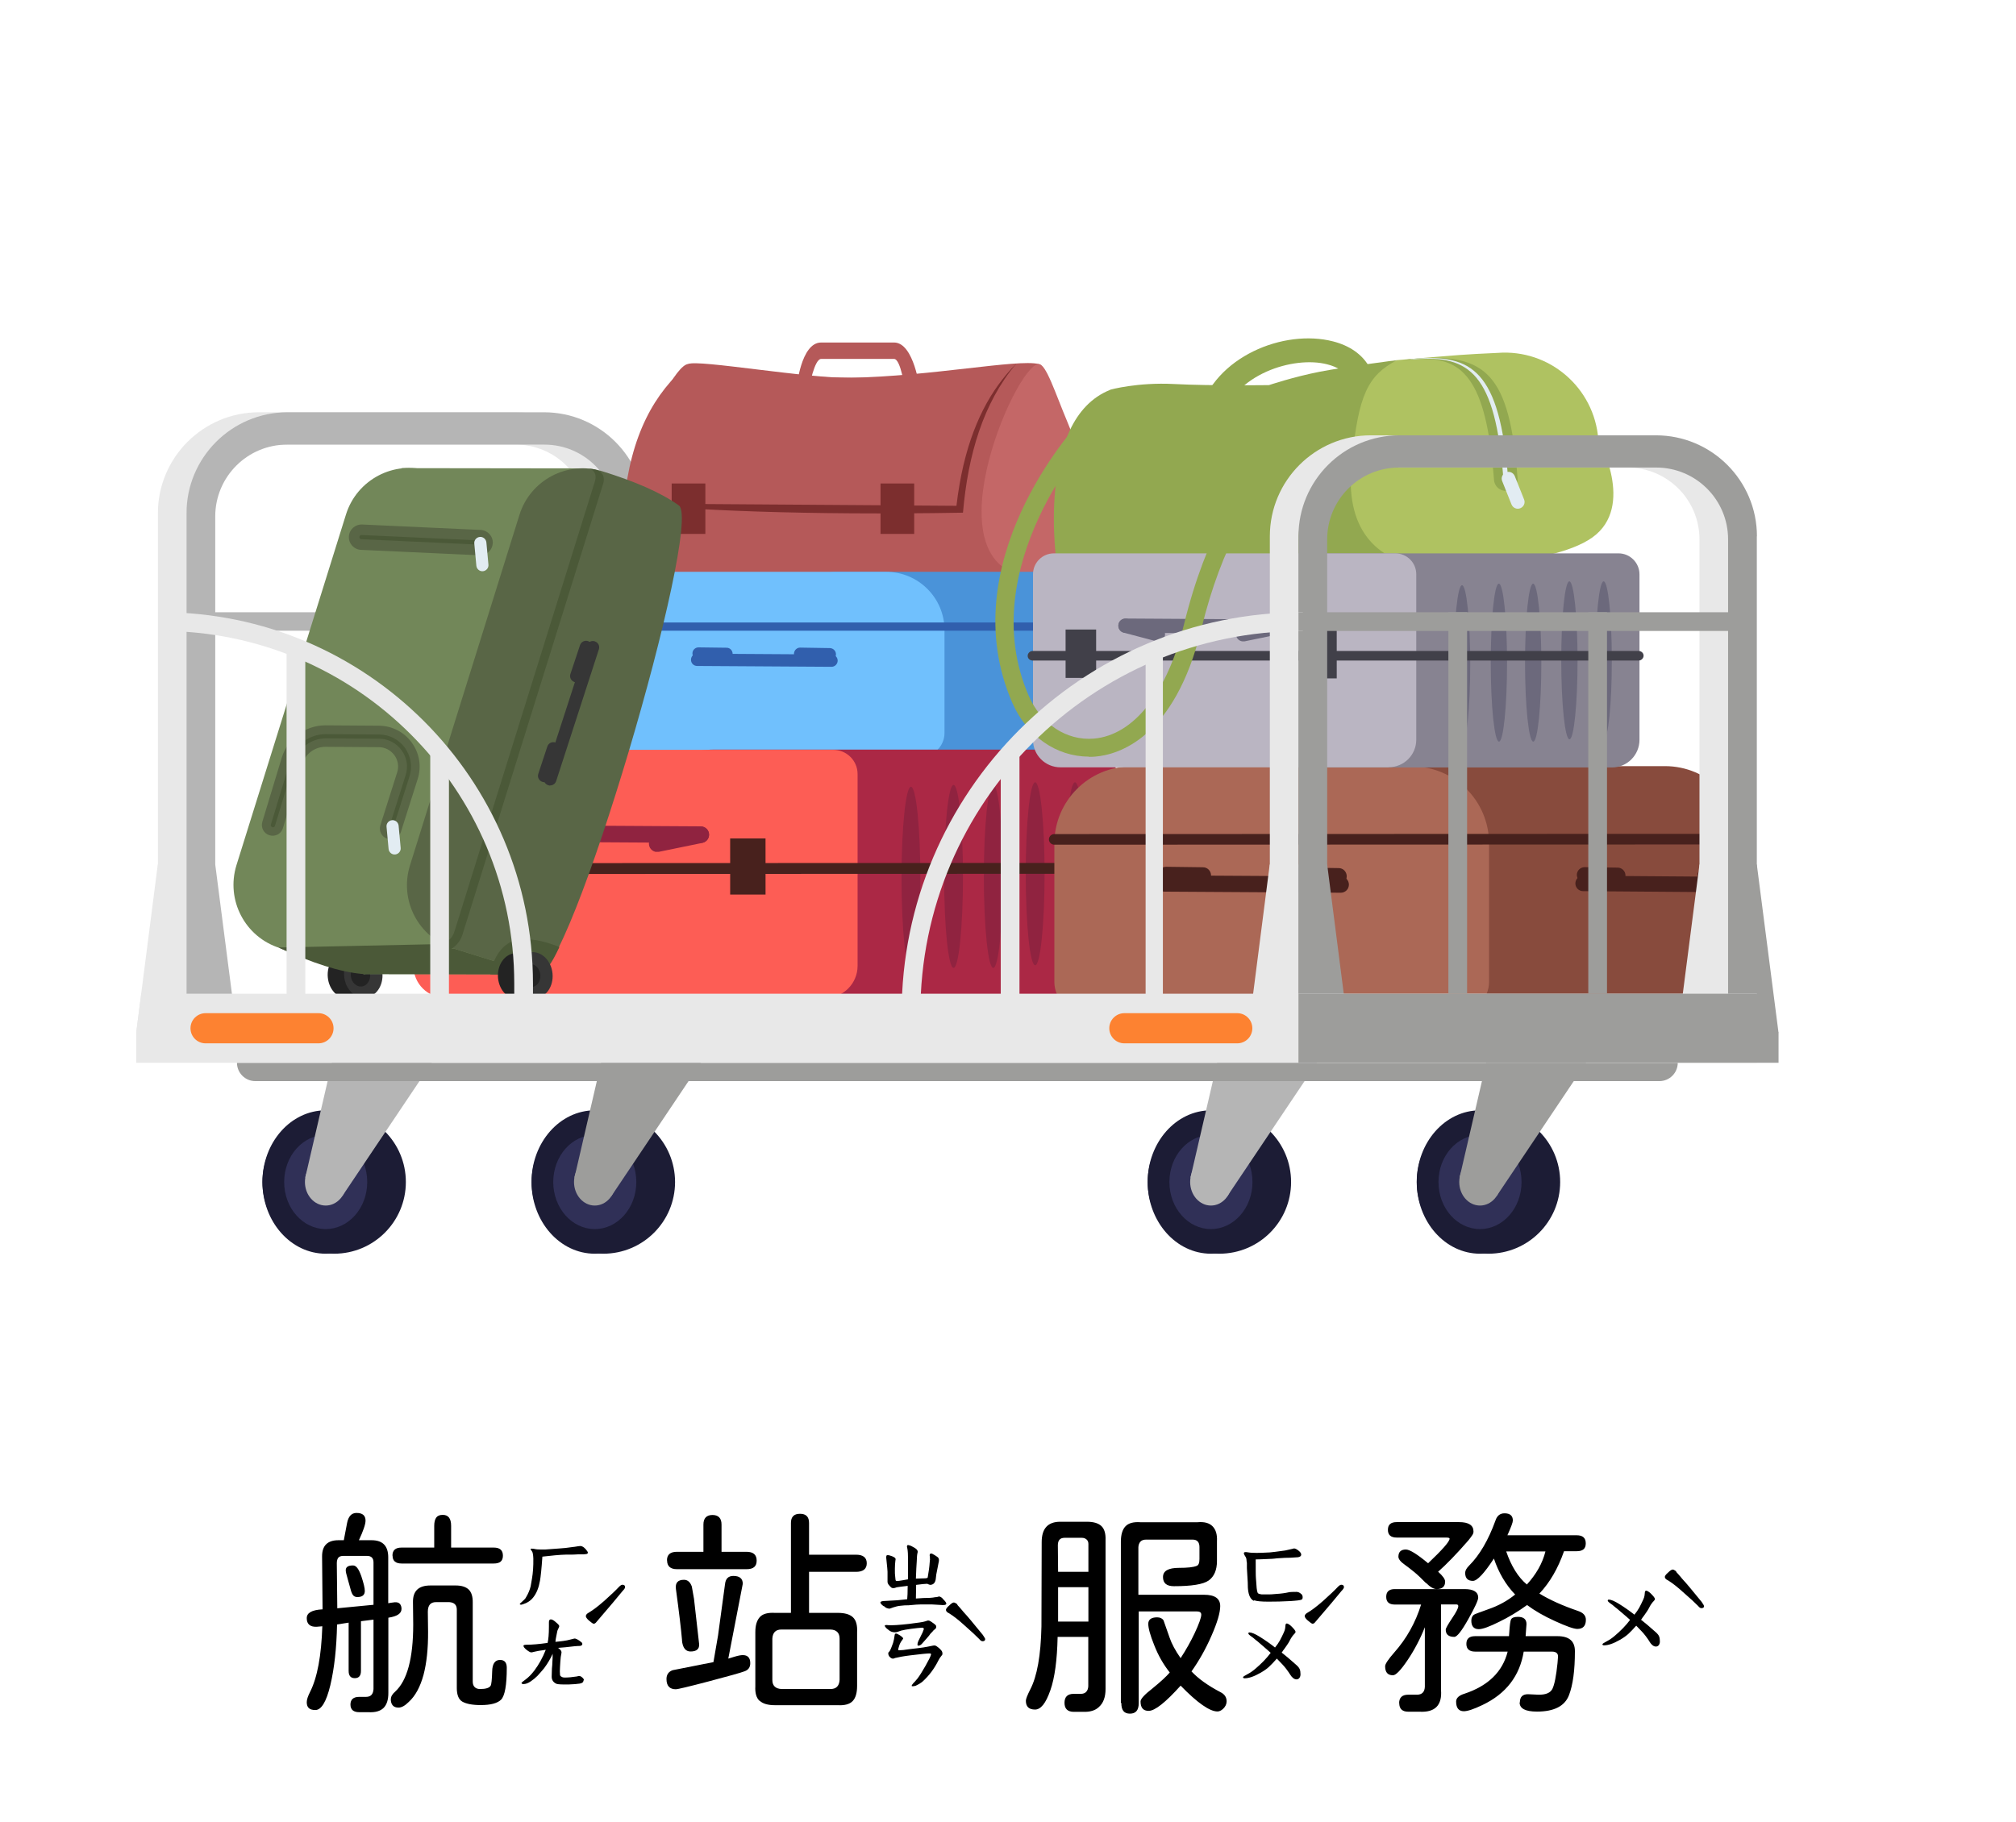 <?xml version="1.0" encoding="UTF-8"?>
<svg id="_圖層_11" data-name="圖層 11" xmlns="http://www.w3.org/2000/svg" viewBox="0 0 167 151">
  <defs>
    <style>
      .cls-1 {
        fill: #4a93d9;
      }

      .cls-2 {
        fill: #884b3d;
      }

      .cls-3 {
        fill: #bab5c2;
      }

      .cls-4 {
        fill: #363636;
      }

      .cls-5 {
        fill: #ab6856;
      }

      .cls-6 {
        fill: #902340;
      }

      .cls-7 {
        fill: #1c1c35;
      }

      .cls-8 {
        fill: #596646;
      }

      .cls-9 {
        fill: #232323;
      }

      .cls-10 {
        fill: #92a850;
      }

      .cls-11 {
        fill: #878391;
      }

      .cls-12 {
        fill: #7c2e2e;
      }

      .cls-13 {
        fill: #70c0fd;
      }

      .cls-14 {
        fill: #315fad;
      }

      .cls-15 {
        fill: #48211d;
      }

      .cls-16 {
        fill: #6c697c;
      }

      .cls-17 {
        fill: #b55959;
      }

      .cls-18 {
        fill: #fd8231;
      }

      .cls-19 {
        fill: #ab2845;
      }

      .cls-20 {
        fill: #728759;
      }

      .cls-21 {
        fill: #c46767;
      }

      .cls-22 {
        fill: #9d9d9b;
      }

      .cls-23 {
        fill: #e8e8e8;
      }

      .cls-24 {
        fill: #afc261;
      }

      .cls-25 {
        fill: #fd5d55;
      }

      .cls-26 {
        fill: #4b5938;
      }

      .cls-27 {
        fill: #b5b5b5;
      }

      .cls-28 {
        fill: #d9d9d9;
      }

      .cls-29 {
        fill: #414049;
      }

      .cls-30 {
        fill: #e2ecf2;
      }

      .cls-31 {
        fill: #303057;
      }
    </style>
  </defs>
  <g>
    <path d="M29.03,141.24c0-.42,.24-.64,.73-.64h.56c.39,0,.59-.21,.62-.64v-5.76l-1.04,.13v4.12c0,.4-.17,.6-.51,.6s-.51-.2-.51-.6v-4l-.96,.15c-.04,1.94-.22,3.62-.56,5.05-.33,1.36-.74,2.04-1.24,2.04s-.71-.22-.71-.65c0-.21,.09-.48,.27-.84,.61-1.2,.94-3.02,1.02-5.45l-.47,.04c-.27,.01-.47-.04-.61-.16-.14-.12-.21-.3-.21-.55,0-.44,.42-.68,1.27-.73h.04l-.04-4.4c0-.88,.45-1.33,1.36-1.33h.44l.27-1.42c.11-.56,.37-.84,.78-.84,.5,0,.75,.21,.75,.64,0,.29-.18,.83-.55,1.62h1.05c.92,0,1.38,.47,1.38,1.42v3.8l.24-.04,.31-.04c.18-.01,.32,.03,.41,.13s.14,.24,.14,.42c0,.38-.36,.62-1.09,.73v6.23c0,.57-.13,.98-.4,1.25-.27,.26-.68,.38-1.25,.35h-.76c-.48,0-.73-.21-.73-.64Zm1.91-11.78c0-.36-.18-.54-.53-.54h-1.98c-.18,0-.32,.05-.4,.14-.08,.1-.13,.25-.13,.47l.04,3.73,3-.29v-3.51Zm-1.66,2.75c-.08-.08-.14-.2-.19-.35l-.29-1.04c-.11-.36-.16-.6-.16-.71,0-.27,.2-.4,.6-.4,.13,0,.25,.07,.36,.21,.11,.14,.22,.37,.33,.68,.19,.57,.29,.98,.29,1.22,0,.34-.21,.51-.62,.51-.13,0-.24-.04-.32-.12Zm3.1,8.57c0-.21,.12-.41,.36-.62,.99-.91,1.49-2.76,1.49-5.56l-.02-1.83c-.02-.93,.45-1.4,1.44-1.4h2.11c.48,0,.84,.12,1.07,.34,.23,.23,.34,.59,.33,1.09v6.52c0,.21,.05,.36,.16,.47,.11,.11,.26,.16,.45,.16,.47,0,.76-.09,.87-.27,.07-.11,.11-.5,.13-1.18,.01-.64,.23-.96,.65-.96,.38,0,.56,.22,.56,.65,0,1.44-.16,2.32-.47,2.64-.3,.3-.87,.45-1.69,.45-.69,0-1.2-.1-1.53-.29-.3-.18-.45-.56-.45-1.13v-6.49c0-.39-.21-.59-.62-.62h-1.11c-.45,0-.67,.27-.67,.8l.02,1.64c.01,1.42-.12,2.62-.38,3.6-.27,.98-.67,1.73-1.22,2.23-.32,.32-.6,.47-.85,.47-.42,0-.64-.24-.64-.73Zm.13-11.88c0-.45,.25-.67,.75-.67h2.71v-1.8c0-.31,.06-.54,.17-.69s.29-.22,.54-.22c.46,0,.69,.3,.69,.91v1.8h3.53c.51,0,.76,.22,.76,.67s-.25,.65-.76,.65h-7.63c-.5,0-.75-.22-.75-.65Z"/>
    <path d="M55.21,139.12c0-.36,.17-.61,.51-.73l3.38-.67,.38-2.2,.58-4.27c.05-.45,.28-.67,.69-.67,.52,0,.78,.22,.78,.65l-1.2,6.2,.49-.15c.33-.1,.56-.14,.71-.14,.41,0,.62,.22,.62,.67,0,.34-.16,.56-.47,.67-.31,.12-1.31,.4-2.98,.84-1.67,.44-2.57,.65-2.71,.65-.52,0-.78-.28-.78-.85Zm.04-9.83c0-.47,.27-.71,.82-.71h2.2v-2.25c0-.53,.25-.8,.75-.8s.75,.27,.75,.8v2.25h2.07c.56,0,.84,.24,.84,.73s-.28,.71-.84,.71h-5.76c-.54,0-.82-.24-.82-.73Zm1.25,6.63c-.08-.93-.25-2.36-.51-4.27-.06-.5,.16-.75,.67-.75,.3,0,.52,.19,.65,.56l.18,1.02,.42,3.71c.02,.22-.02,.38-.15,.49-.12,.11-.31,.16-.56,.16-.41,0-.65-.31-.71-.93Zm6.42,5.01c-.27-.25-.38-.65-.35-1.21v-4.49c0-.57,.13-.98,.38-1.25s.67-.37,1.24-.34h1.33v-7.45c0-.51,.25-.76,.75-.76s.75,.25,.75,.76v2.63h3.89c.59,0,.89,.24,.89,.71s-.3,.71-.89,.71h-3.89v3.4h2.38c.58,0,1,.12,1.26,.37,.26,.25,.37,.66,.34,1.23v4.45c0,.58-.12,1-.37,1.26-.25,.26-.66,.37-1.23,.34h-5.2c-.58,0-1.01-.12-1.27-.37Zm6.63-1.75v-3.4c0-.48-.25-.74-.75-.76h-4.07c-.47,0-.72,.25-.75,.75v3.43c0,.47,.25,.72,.75,.75h4.07c.47,0,.72-.25,.75-.76Z"/>
    <path d="M88.18,141.1c0-.5,.25-.75,.76-.75h.58c.19,0,.35-.05,.45-.16,.11-.11,.17-.27,.18-.47v-4.09h-2.54c-.04,1.93-.24,3.4-.6,4.42-.19,.54-.39,.95-.6,1.21s-.43,.39-.67,.39c-.51,0-.76-.24-.76-.73,0-.15,.12-.45,.36-.93,.57-1.09,.88-2.83,.93-5.23l.02-6.98c0-1.13,.51-1.69,1.54-1.69h2.2c.56,0,.96,.12,1.21,.36,.25,.24,.36,.63,.34,1.16v12.34c0,.67-.18,1.16-.55,1.49-.3,.29-.74,.42-1.31,.4h-.76c-.52,0-.78-.25-.78-.75Zm1.98-13.17c0-.16-.05-.28-.15-.37-.1-.09-.23-.14-.4-.14h-1.42c-.38,0-.56,.21-.56,.62l.02,2.2h2.51v-2.31Zm0,6.43v-2.85h-2.51v2.85h2.51Zm2.69,6.72v-13.34c0-.58,.13-1.01,.38-1.27,.25-.27,.67-.38,1.24-.34h4.73c.56-.05,.97,.06,1.24,.33s.4,.68,.37,1.24v1.64c0,.75-.23,1.29-.69,1.62-.46,.32-1.42,.47-2.87,.47-.61,0-.91-.25-.91-.76s.44-.76,1.33-.76c.69,0,1.18-.05,1.45-.16,.16-.05,.24-.24,.24-.56v-1c0-.41-.19-.62-.56-.62h-3.87c-.19,0-.35,.05-.45,.16-.11,.11-.17,.27-.18,.47v3.94h5.45c.88,0,1.33,.31,1.33,.94,0,.53-.24,1.36-.73,2.47-.48,1.1-1.04,2.08-1.65,2.94,.57,.61,1.37,1.18,2.42,1.73,.33,.17,.49,.42,.49,.75,0,.23-.1,.44-.29,.62-.16,.15-.32,.22-.47,.22-.64,0-1.66-.71-3.05-2.14-1.25,1.39-2.13,2.09-2.65,2.09-.45,0-.67-.26-.67-.78,0-.21,.33-.57,1-1.09,.65-.53,1.13-.97,1.42-1.31-.53-.67-.96-1.42-1.29-2.27-.33-.82-.49-1.41-.49-1.76s.24-.54,.73-.54c.24,0,.42,.08,.53,.24l.51,1.45c.17,.5,.47,1.06,.91,1.69,.45-.69,.83-1.37,1.15-2.04,.38-.81,.56-1.33,.56-1.56,0-.18-.12-.27-.35-.27h-4.83v7.6c0,.58-.24,.87-.73,.87s-.71-.29-.71-.87Z"/>
    <path d="M115.9,141.13c0-.47,.25-.71,.75-.71h.73c.41,0,.63-.22,.65-.65v-4.94c-.38,.96-.85,1.86-1.42,2.71s-.98,1.27-1.22,1.27c-.44,0-.65-.25-.65-.75,0-.18,.25-.56,.75-1.13,1.03-1.16,1.77-2.49,2.23-3.98h-2.18c-.47,0-.71-.21-.71-.64s.24-.64,.71-.64h5.78c.75,0,1.13,.24,1.13,.71,0,.21-.27,.8-.82,1.78-.55,.98-.93,1.47-1.16,1.47-.47,0-.71-.2-.71-.6,0-.11,.18-.42,.53-.95,.34-.5,.51-.83,.51-1,0-.1-.06-.14-.18-.14h-1.25v7.09c.1,1.27-.5,1.87-1.78,1.8h-.93c-.5,0-.75-.24-.75-.71Zm2.22-9.96c-.33-.34-.64-.64-.94-.89-.33-.27-.59-.47-.8-.62-.36-.25-.54-.48-.54-.67,0-.4,.21-.6,.62-.6,.31,0,.93,.38,1.84,1.14,1.19-1.13,1.78-1.8,1.78-2.04,0-.06-.1-.09-.29-.09h-4.09c-.48,0-.73-.21-.73-.64s.24-.64,.73-.64h5.16c.8,0,1.2,.26,1.2,.78,0,.1-.03,.2-.1,.3-.07,.1-.17,.25-.32,.43-.99,1.14-1.83,2-2.51,2.6,.39,.35,.58,.62,.58,.82,0,.41-.24,.62-.71,.62-.24,0-.53-.17-.87-.51Zm7.78,9.9c0-.46,.22-.69,.67-.69l.87,.04c.61,.01,.99-.15,1.16-.49,.17-.35,.31-1.06,.42-2.13l.04-.51c.02-.29-.15-.44-.51-.44h-2.33c-.33,2.02-1.47,3.5-3.43,4.43-.71,.34-1.22,.51-1.53,.51-.42,0-.64-.27-.64-.8,0-.29,.23-.51,.69-.65,1.96-.65,3.16-1.82,3.58-3.49h-2.69c-.48,0-.73-.21-.73-.64s.24-.64,.73-.64h2.8l.02-.27c.04-.64,.09-1.02,.16-1.13,.07-.13,.26-.2,.56-.2,.47,0,.71,.2,.71,.6l-.07,.95v.05h2.63c.97,0,1.45,.41,1.45,1.24,0,1.58-.16,2.79-.49,3.65-.35,.91-1.24,1.36-2.65,1.36-.96,0-1.44-.25-1.44-.76Zm-4.02-6.78c0-.24,.08-.41,.24-.51,.08-.05,.47-.19,1.16-.44,.85-.29,1.59-.7,2.23-1.22-.78-.81-1.36-1.8-1.76-2.98-.81,1.24-1.39,1.85-1.74,1.85-.42,0-.64-.22-.64-.67,0-.18,.11-.38,.33-.6,.86-.86,1.59-2.1,2.18-3.73,.13-.4,.38-.6,.75-.6,.46,0,.69,.2,.69,.6,0,.15-.15,.55-.45,1.22h5.74c.5,0,.75,.22,.75,.67s-.25,.65-.75,.65h-1.05c-.5,1.43-1.18,2.6-2.04,3.51,.85,.52,1.91,1,3.2,1.44,.44,.15,.65,.39,.65,.73,0,.51-.24,.76-.71,.76-.29,0-.91-.22-1.85-.65-.93-.42-1.7-.87-2.31-1.33-.76,.55-1.53,1.01-2.29,1.38-.82,.41-1.39,.62-1.71,.62-.41,0-.62-.24-.62-.71Zm6.14-5.74h-3.25c.42,1.22,.99,2.14,1.71,2.74,.77-.84,1.29-1.75,1.54-2.74Z"/>
  </g>
  <g>
    <path d="M43.16,132.95c-.07,.02-.1,0-.1-.05,0-.01,.02-.04,.07-.08,.05-.04,.09-.08,.13-.12,.04-.04,.09-.09,.16-.15s.13-.14,.16-.21c.18-.3,.31-.61,.38-.91l.11-.64c.08-.47,.12-1.02,.11-1.65,0-.15-.02-.3-.05-.45-.01-.07-.07-.18-.18-.31v-.02s.03-.04,.09-.04c.08,0,.16,0,.22,.02,.16,.04,.34,.05,.54,.05s.32,0,.37,0l1.22-.09c.24-.02,.4-.04,.47-.04,.52-.07,.76-.1,.71-.09,.28-.05,.45-.07,.51-.07,.19,.01,.39,.16,.58,.45l.04,.09c0,.07-.05,.12-.16,.13-.11,.01-.18,.02-.2,.02-.38,0-.65,0-.84,.02-.46,0-.8,0-1.02,.02l-.51,.04-1.04,.11c-.07,1.02-.14,1.68-.2,2-.1,.57-.28,1.03-.56,1.38-.21,.27-.5,.46-.89,.58-.01,0-.05,0-.12,.03Zm5.17,6.3c0,.13-.1,.22-.31,.25s-.5,.06-.87,.07c-.55,.01-.9,0-1.05-.05-.27-.12-.4-.32-.4-.6l.02-.67c.02-.22,.04-.41,.04-.58,.01-.11,.02-.32,.02-.64-.18,.41-.42,.81-.71,1.2-.21,.25-.39,.46-.55,.63-.16,.16-.35,.32-.56,.46-.22,.15-.42,.22-.6,.22-.11,0-.16-.04-.16-.11,0-.01,.12-.11,.35-.28s.48-.42,.72-.74c.36-.48,.68-1.05,.94-1.71-.47,.06-.79,.12-.94,.16-.06,.01-.12,.03-.16,.04-.05,.02-.11,.02-.18,0-.06-.02-.15-.08-.25-.15-.11-.08-.19-.15-.25-.23-.05-.07-.07-.12-.07-.15,0-.06,.09-.09,.27-.09,.45,0,1.02-.05,1.73-.15,.07-.28,.11-.73,.11-1.34v-.35c0-.15,.03-.22,.09-.24,.01-.01,.04-.02,.07-.02,.1,0,.23,.07,.4,.22,.13,.11,.22,.19,.26,.25,.04,.05,.05,.12,0,.21-.01,.02-.04,.07-.07,.15-.04,.07-.06,.15-.07,.22-.01,.06-.04,.18-.07,.35-.04,.18-.06,.33-.07,.46,.17-.01,.38-.04,.64-.07,.25-.04,.44-.07,.56-.11l.36-.09c.12-.02,.32,.08,.6,.31,.05,.04,.07,.08,.07,.13s-.02,.09-.06,.12-.09,.05-.15,.05c-.22,0-.62,.04-1.2,.11l-.6,.05c.13,.1,.22,.18,.25,.25,.04,.07,.04,.15,.02,.22l-.05,.29c-.02,.24-.05,.51-.06,.8-.02,.29-.02,.51,0,.67,0,.06,.04,.12,.12,.16,.08,.05,.16,.07,.25,.07,.3,0,.64-.03,1.02-.09l.16-.04c.07,0,.13,.01,.18,.04,.17,.11,.25,.21,.25,.31Zm3.45-7.74c0,.07-.07,.18-.2,.31-.36,.45-1.08,1.3-2.16,2.56-.08,.11-.16,.16-.24,.16-.06,0-.19-.09-.4-.27-.17-.15-.25-.27-.25-.36,0-.11,.09-.21,.27-.31,.28-.16,.7-.47,1.25-.95,.56-.5,.97-.89,1.24-1.18,.11-.11,.2-.16,.27-.16,.15,0,.22,.07,.22,.2Z"/>
    <path d="M73.2,133.09c-.18-.13-.27-.24-.27-.31,0-.08,.14-.13,.42-.13l.89-.05,.91-.09c.02-.19,.04-.56,.04-1.11,.04,0-.15,.02-.56,.07l-.35,.05c-.11,.05-.21,.07-.29,.07-.07,0-.13-.02-.18-.07-.19-.17-.29-.32-.29-.44v-.85c0-.08-.03-.41-.09-.98l-.02-.2c0-.1,.02-.16,.05-.18,.04-.02,.1-.02,.2,0,.36,.1,.54,.21,.53,.33l-.02,.13c-.02,.17-.04,.39-.04,.65,0,.32,0,.51,.02,.6,.02,.24,.04,.36,.04,.35,.01,.05,.05,.07,.13,.07s.22-.02,.45-.06c.22-.04,.37-.07,.45-.08v-1.6c0-.45-.02-.75-.05-.91-.02-.12-.04-.19-.04-.2,0-.08,.03-.13,.09-.13,.02,0,.11,.02,.25,.07,.23,.11,.38,.21,.46,.29,.08,.08,.11,.18,.08,.27-.04,.12-.06,.36-.07,.73-.02,.29-.05,.76-.07,1.42l.62-.02c.12,0,.21,0,.27-.02,.06-.01,.09-.04,.09-.07,.08-.46,.14-.86,.16-1.2l.02-.22s.02-.07,0-.13c0-.06,0-.1,0-.13l-.02-.13c0-.11,.04-.16,.13-.16,.05,0,.15,.05,.31,.15,.04,.02,.09,.06,.15,.1,.07,.04,.11,.08,.14,.13,.02,.04,.04,.09,.04,.15,0,.07,0,.13-.02,.18l-.2,1.02-.05,.42c-.05,.28-.19,.43-.44,.45-.07-.01-.13-.03-.17-.05-.04-.02-.08-.04-.1-.04-.15,0-.45,.03-.91,.09l-.02,1.13,.31-.02,.29-.02c.45,0,.78-.02,1-.07,.1,0,.18-.01,.25-.04l.05-.02c.12,0,.25,.08,.38,.25,.16,.16,.24,.27,.24,.34,0,.11-.17,.15-.51,.11l-.69-.04h-.91c-.18,0-.52,.02-1,.07-.25,0-.48,.01-.69,.04-.21,.02-.4,.07-.58,.13l-.31,.11c-.18,0-.35-.07-.49-.22Zm2.85,3.27s-.05-.03-.05-.09c0-.08,.02-.18,.07-.29l.36-.73s.03-.1,.05-.14c.02-.05,.04-.09,.05-.13v-.02s-.02-.05-.05-.07c-.04-.02-.08-.03-.13-.02-.19,.01-.48,.04-.86,.09-.38,.05-.66,.1-.84,.15-.07,.02-.16,.05-.26,.09-.1,.04-.19,.05-.25,.05-.22,0-.4-.07-.54-.2-.12-.08-.21-.17-.27-.25l-.04-.09c0-.06,.1-.08,.31-.05,.28,.02,.85-.01,1.73-.11l.36-.05c.1-.01,.25-.03,.46-.06s.38-.06,.5-.1c.04-.01,.08-.03,.12-.04s.08-.03,.12-.03c.06,0,.14,.03,.23,.09,.09,.06,.17,.12,.23,.16,.08,.06,.14,.11,.17,.15,.03,.04,.04,.09,.03,.15,0,.06-.03,.12-.09,.16-.06,.05-.1,.08-.13,.11-.02,.04-.11,.13-.25,.27-.06,.1-.17,.23-.32,.4-.15,.17-.26,.29-.32,.36-.12,.16-.25,.24-.38,.24Zm-.34,3.06c.13-.15,.23-.27,.3-.35,.18-.24,.4-.59,.66-1.05,.26-.46,.41-.76,.45-.91,.02-.07-.01-.11-.11-.11-.19,0-.73,.05-1.6,.16-.57,.07-.99,.15-1.27,.22-.06,.04-.12,.05-.18,.05-.1,0-.2-.07-.31-.2-.05-.08-.07-.16-.07-.24,0-.05,.03-.1,.09-.15l.05-.07c.04-.07,.08-.17,.13-.29s.09-.24,.13-.35c.06-.19,.1-.41,.13-.64,.01-.13,.08-.17,.22-.11,.17,.08,.3,.17,.39,.25,.09,.08,.12,.14,.08,.17-.12,.15-.22,.31-.29,.49-.06,.19-.1,.32-.11,.38,0,.05,.03,.07,.09,.07,.18,0,.45-.03,.82-.09,.21-.02,.46-.05,.76-.09s.55-.07,.73-.11l.45-.09s.08-.02,.15-.02,.12,.02,.18,.06c.06,.04,.13,.09,.2,.15,.12,.11,.2,.2,.24,.26,.04,.07,.05,.14,.05,.23,0,.05-.03,.11-.1,.18-.07,.07-.14,.19-.23,.35-.35,.71-.81,1.31-1.36,1.8-.16,.12-.33,.22-.53,.31-.08,.02-.16,.04-.23,.04-.07,0-.1,0-.1-.04s.06-.13,.19-.28Zm3.57-6.53s.01,.07,.07,.14c.06,.07,.1,.11,.13,.14,.06,.06,.12,.13,.19,.22,.07,.08,.14,.18,.23,.27,.22,.23,.72,.83,1.51,1.8,.13,.19,.2,.31,.2,.35,0,.12-.07,.18-.22,.18-.08,0-.18-.06-.27-.18-.23-.24-.64-.62-1.24-1.15-.46-.42-.88-.75-1.25-.98-.18-.08-.27-.18-.27-.29,0-.08,.09-.21,.27-.36,.17-.17,.3-.25,.38-.25,.06,0,.15,.04,.27,.13Z"/>
    <path d="M106.88,138.76c-.22-.34-.43-.62-.64-.84l-.47-.49c-.25,.29-.48,.52-.66,.69s-.42,.33-.7,.49c-.52,.3-.96,.45-1.31,.45-.08,0-.13-.03-.13-.09,0-.04,.12-.12,.35-.24s.45-.27,.65-.44c.52-.44,.95-.88,1.29-1.34-.07-.07-.44-.39-1.09-.95-.08-.06-.21-.16-.38-.31-.04-.02-.11-.08-.22-.16-.11-.08-.16-.15-.16-.18,0-.06,.03-.09,.09-.09,.18,0,.47,.12,.87,.37,.4,.25,.82,.54,1.25,.88,.17-.21,.3-.4,.4-.58,.1-.18,.21-.41,.33-.67,.06-.13,.1-.25,.11-.35,.01-.1,.02-.17,.02-.19,0-.13,.04-.2,.11-.2,.08,0,.2,.07,.35,.2,.25,.24,.38,.41,.38,.49,0,.05-.03,.1-.09,.16-.15,.15-.28,.34-.4,.58-.07,.15-.21,.35-.4,.62-.06,.07-.11,.14-.15,.2-.04,.06-.07,.12-.11,.16,.28,.21,.69,.56,1.24,1.05,.13,.12,.22,.23,.26,.34,.04,.1,.06,.24,.06,.41,0,.12-.03,.22-.09,.3-.06,.08-.14,.12-.24,.12-.18,0-.36-.13-.53-.4Zm-3.02-6.12c-.23-.11-.38-.36-.45-.75-.04-.21-.05-.47-.05-.78l-.07-1.18v-.45s-.02-.04-.02-.09l-.02-.2c-.01-.1-.07-.21-.16-.34-.04-.07-.05-.13-.05-.16,0-.08,.1-.11,.31-.07,.22,.04,.47,.05,.75,.05,.19,0,.56-.01,1.09-.04,.18-.01,.61-.07,1.27-.16l.58-.13,.15-.04c.11,0,.24,.07,.4,.2,.13,.11,.2,.21,.2,.31,0,.12-.09,.19-.27,.22-.47,.04-.84,.05-1.09,.05l-.65,.04c-.19,.02-.33,.04-.4,.04-.8,.04-1.25,.05-1.36,.05,0,.85,0,1.38,.02,1.58,.02,.34,.05,.61,.06,.8,.02,.19,.05,.32,.08,.38,.02,.05,.07,.08,.14,.1,.07,.02,.13,.03,.2,.04,.07,0,.12,0,.15,0,.01,0,.05,0,.1,0,.05,0,.17,0,.34,0,.12,0,.33-.01,.62-.04,.38-.02,.74-.07,1.09-.15,.08-.01,.28-.02,.58-.02,.15,0,.28,.07,.42,.2,.06,.06,.09,.15,.09,.25,0,.08-.02,.15-.07,.18-.07,.04-.19,.06-.34,.08-.15,.02-.34,.03-.57,.05-.67,.04-1.29,.05-1.87,.05s-.97-.04-1.16-.11Zm7.47-1.13c0,.07-.07,.18-.2,.31-.36,.45-1.08,1.3-2.16,2.56-.08,.11-.16,.16-.24,.16-.06,0-.19-.09-.4-.27-.17-.15-.25-.27-.25-.36,0-.11,.09-.21,.27-.31,.28-.16,.7-.47,1.25-.95,.56-.5,.97-.89,1.24-1.18,.11-.11,.2-.16,.27-.16,.15,0,.22,.07,.22,.2Z"/>
    <path d="M136.65,136.03c-.22-.34-.43-.62-.64-.84l-.47-.49c-.25,.29-.48,.52-.66,.69-.19,.17-.42,.33-.7,.49-.52,.3-.96,.45-1.31,.45-.08,0-.13-.03-.13-.09,0-.04,.12-.12,.35-.24s.45-.27,.65-.44c.52-.44,.95-.88,1.29-1.34-.07-.07-.44-.39-1.09-.94-.08-.06-.21-.16-.38-.31-.04-.02-.11-.08-.22-.16-.11-.08-.16-.15-.16-.18,0-.06,.03-.09,.09-.09,.18,0,.47,.12,.87,.37,.4,.25,.82,.54,1.25,.88,.17-.21,.3-.4,.4-.58,.1-.18,.21-.41,.33-.67,.06-.13,.1-.25,.11-.35,.01-.1,.02-.17,.02-.19,0-.13,.04-.2,.11-.2,.08,0,.2,.07,.35,.2,.25,.24,.38,.41,.38,.49,0,.05-.03,.1-.09,.16-.15,.15-.28,.34-.4,.58-.07,.15-.21,.35-.4,.62-.06,.07-.11,.14-.15,.2-.04,.06-.07,.12-.11,.16,.28,.21,.69,.56,1.24,1.05,.13,.12,.22,.23,.26,.34,.04,.1,.06,.24,.06,.41,0,.12-.03,.22-.09,.3-.06,.08-.14,.12-.24,.12-.18,0-.36-.13-.53-.4Zm2.18-5.87s.01,.07,.07,.14c.06,.07,.1,.11,.13,.14,.06,.06,.12,.13,.19,.22,.07,.08,.14,.18,.23,.27,.22,.23,.72,.83,1.51,1.8,.13,.19,.2,.31,.2,.34,0,.12-.07,.18-.22,.18-.08,0-.18-.06-.27-.18-.23-.24-.64-.62-1.24-1.14-.46-.42-.88-.75-1.25-.98-.18-.08-.27-.18-.27-.29,0-.08,.09-.21,.27-.36,.17-.17,.3-.25,.38-.25,.06,0,.15,.04,.27,.13Z"/>
  </g>
  <g>
    <g>
      <g>
        <g>
          <ellipse class="cls-7" cx="122.6" cy="97.94" rx="5.24" ry="5.94"/>
          <circle class="cls-7" cx="123.3" cy="97.94" r="5.94"/>
          <ellipse class="cls-31" cx="122.6" cy="97.94" rx="3.44" ry="3.9"/>
          <ellipse class="cls-22" cx="122.6" cy="97.94" rx="1.72" ry="1.95"/>
        </g>
        <polygon class="cls-22" points="120.91 97.56 123.3 87.25 132.44 86.49 123.98 99.1 120.91 97.56"/>
      </g>
      <g>
        <g>
          <ellipse class="cls-7" cx="100.31" cy="97.94" rx="5.24" ry="5.94"/>
          <circle class="cls-7" cx="101.01" cy="97.94" r="5.94"/>
          <ellipse class="cls-31" cx="100.31" cy="97.94" rx="3.44" ry="3.9"/>
          <ellipse class="cls-27" cx="100.31" cy="97.94" rx="1.72" ry="1.95"/>
        </g>
        <polygon class="cls-27" points="98.62 97.56 101.01 87.25 110.14 86.49 101.68 99.1 98.62 97.56"/>
      </g>
      <g>
        <g>
          <ellipse class="cls-7" cx="49.27" cy="97.94" rx="5.24" ry="5.94"/>
          <circle class="cls-7" cx="49.98" cy="97.94" r="5.94"/>
          <ellipse class="cls-31" cx="49.27" cy="97.94" rx="3.44" ry="3.9"/>
          <ellipse class="cls-22" cx="49.27" cy="97.94" rx="1.72" ry="1.95"/>
        </g>
        <polygon class="cls-22" points="47.59 97.56 49.98 87.25 59.11 86.49 50.65 99.1 47.59 97.56"/>
      </g>
      <g>
        <g>
          <ellipse class="cls-7" cx="26.98" cy="97.94" rx="5.24" ry="5.94"/>
          <circle class="cls-7" cx="27.68" cy="97.94" r="5.94"/>
          <ellipse class="cls-31" cx="26.98" cy="97.94" rx="3.44" ry="3.9"/>
          <ellipse class="cls-27" cx="26.98" cy="97.94" rx="1.72" ry="1.95"/>
        </g>
        <polygon class="cls-27" points="25.29 97.56 27.68 87.25 36.82 86.49 28.36 99.1 25.29 97.56"/>
      </g>
      <path class="cls-22" d="M21.15,89.58h116.31c.84,0,1.52-.68,1.52-1.52H19.63c0,.84,.68,1.52,1.52,1.52Z"/>
    </g>
    <g>
      <polygon class="cls-27" points="51.05 85.58 55.22 85.58 53.43 71.63 51.05 71.63 51.05 85.58"/>
      <polygon class="cls-28" points="46.87 85.58 51.05 85.58 51.05 71.63 48.67 71.63 46.87 85.58"/>
      <path class="cls-23" d="M51.05,42.53v43.05h-2.38V42.79c0-3.29-2.67-5.95-5.95-5.95H21.41c-3.29,0-5.95,2.67-5.95,5.95v42.79h-2.38V42.53c0-4.62,3.75-8.37,8.37-8.37h21.24c4.62,0,8.37,3.75,8.37,8.37Z"/>
      <path class="cls-27" d="M53.43,42.53v43.05h-2.38V42.79c0-3.29-2.67-5.95-5.95-5.95H23.78c-3.29,0-5.95,2.67-5.95,5.95v42.79h-2.38V42.53c0-4.62,3.75-8.37,8.37-8.37h21.24c4.62,0,8.37,3.75,8.37,8.37Z"/>
      <polygon class="cls-27" points="15.45 85.58 19.63 85.58 17.83 71.63 15.45 71.63 15.45 85.58"/>
      <polygon class="cls-23" points="11.28 85.58 15.45 85.58 15.45 71.63 13.07 71.63 11.28 85.58"/>
      <rect class="cls-27" x="16.28" y="50.73" width="36.03" height="1.53" transform="translate(68.58 102.99) rotate(180)"/>
    </g>
    <g>
      <g>
        <g>
          <path class="cls-17" d="M74.06,34.64h-6.04c-1.12,0-2.03-.99-2.03-2.5,0,0,.34-3.76,2.03-3.76h6.04c1.67,0,2.14,3.92,2.14,3.92,0,1.5-1.03,2.33-2.14,2.33Zm-6.04-4.9c-.57,0-1,2.41-1,2.41,0,.76,.43,1.15,1,1.15h6.04c.57,0,.9-.26,.9-1.02,0,0-.33-2.54-.9-2.54h-6.04Z"/>
          <g>
            <path class="cls-17" d="M57.03,47.84c9.6,0,1.93-17.68,0-17.68s-9.6,17.68,0,17.68Z"/>
            <path class="cls-17" d="M57.03,30.16c.75-.39,9.88,1.21,13.41,1.14,6.72-.12,13.81-1.56,15.6-1.14l1.72,17.44c-7.24,.33-28.94,.32-32.7-.09l1.98-17.36Z"/>
            <path class="cls-21" d="M86.04,47.84c6.49,0,4.59-7.59,2.4-12.83-1.05-2.5-1.78-4.85-2.4-4.85-1.93,0-9.6,17.68,0,17.68Z"/>
          </g>
          <path class="cls-12" d="M52.33,41.72c4.53,.54,14.34,.99,27.44,.76,.42-4.83,1.68-9.09,4.4-12.33-3.61,1.41-5.59,5.6-7.06,10.65l-24.78,.91Z"/>
          <path class="cls-17" d="M84.17,30.16c-.4,.39-.78,.82-1.15,1.3-1.8,2.3-3.22,5.58-3.79,10.45l-27.55-.19c.58-5.78,2.55-9.17,5.36-11.56,8.06,1.44,19.95,1.62,27.14,0Z"/>
          <rect class="cls-12" x="72.94" y="40.06" width="2.79" height="4.18" transform="translate(148.67 84.3) rotate(180)"/>
          <rect class="cls-12" x="55.64" y="40.06" width="2.79" height="4.18" transform="translate(114.07 84.3) rotate(180)"/>
        </g>
        <g>
          <g>
            <path class="cls-1" d="M68.14,62.71h24.11c1.09,0,1.97-.89,1.97-1.98v-8.52c0-2.67-2.17-4.84-4.84-4.83h-20.04c-2.67,0-4.84,2.17-4.83,4.84v6.86c0,2,1.63,3.63,3.63,3.63Z"/>
            <path class="cls-13" d="M76.26,62.71h-23.49c-1.09,0-1.97-.88-1.97-1.97v-8.52c0-2.67,2.16-4.84,4.83-4.84h17.77c2.67,0,4.84,2.16,4.84,4.83v8.52c0,1.09-.88,1.97-1.97,1.97Z"/>
          </g>
          <path class="cls-14" d="M50.79,52.26h43.43c.18-.01,.33-.16,.33-.35,0-.18-.15-.33-.33-.33H50.79c-.18,.01-.33,.16-.33,.35,0,.18,.15,.33,.33,.33Z"/>
          <g>
            <path class="cls-14" d="M68.88,55.25c.28,0,.51-.23,.51-.51,0-.28-.22-.51-.51-.51l-11.13-.07c-.29,0-.51,.22-.51,.51,0,.28,.22,.51,.51,.51l11.13,.07h0Z"/>
            <path class="cls-14" d="M60.18,54.68c.28,0,.51-.22,.51-.5,0-.28-.22-.51-.5-.51l-2.32-.03c-.28,0-.51,.22-.51,.5,0,.28,.22,.51,.5,.51l2.32,.03h0Z"/>
            <path class="cls-14" d="M68.74,54.72c.28,0,.5-.22,.51-.5,0-.28-.22-.51-.5-.52l-2.46-.04c-.27-.01-.51,.22-.52,.5,0,.28,.22,.51,.5,.52l2.46,.04h0Z"/>
          </g>
        </g>
        <g>
          <g>
            <path class="cls-19" d="M57.52,82.68h32.32c1.46,0,2.65-1.19,2.65-2.66v-15.89c0-1.11-.91-2.02-2.02-2.02h-31.33c-3.58,0-6.48,2.91-6.48,6.49v9.2c0,2.69,2.18,4.86,4.87,4.86Z"/>
            <path class="cls-25" d="M68.4,82.68h-31.5c-1.46,0-2.65-1.18-2.65-2.64v-15.89c0-1.11,.9-2.02,2.01-2.02h32.76c1.11,0,2.02,.89,2.02,2.01v15.89c0,1.46-1.18,2.65-2.64,2.65Z"/>
            <path class="cls-6" d="M89.83,72.4c0,4.19-.35,7.58-.78,7.58s-.78-3.4-.78-7.58c0-4.19,.35-7.58,.78-7.58s.78,3.4,.78,7.58Z"/>
            <path class="cls-6" d="M86.53,72.4c0,4.19-.35,7.58-.78,7.58s-.78-3.4-.78-7.58c0-4.19,.35-7.58,.78-7.58,.43,0,.78,3.4,.78,7.58Z"/>
            <path class="cls-6" d="M83.06,72.62c0,4.19-.35,7.58-.78,7.58s-.78-3.4-.78-7.58c0-4.19,.35-7.58,.78-7.58s.78,3.4,.78,7.58Z"/>
            <path class="cls-6" d="M79.77,72.62c0,4.19-.35,7.58-.78,7.58s-.78-3.4-.78-7.58c0-4.19,.35-7.58,.78-7.58,.43,0,.78,3.4,.78,7.58Z"/>
            <path class="cls-6" d="M76.24,72.77c0,4.19-.35,7.58-.78,7.58s-.78-3.4-.78-7.58c0-4.19,.35-7.58,.78-7.58,.43,0,.78,3.4,.78,7.58Z"/>
          </g>
          <path class="cls-15" d="M34.14,72.42s.04,0,.06,0l58.23-.02c.25,0,.45-.2,.45-.45,0-.25-.2-.44-.45-.45l-58.23,.02c-.25,0-.45,.2-.45,.45,0,.23,.17,.42,.39,.45Z"/>
          <g>
            <path class="cls-6" d="M43.05,69.75s.05,0,.08,0l14.92,.09c.38,0,.68-.3,.69-.68,0-.38-.3-.68-.68-.69l-14.92-.09c-.38,0-.68,.3-.69,.68,0,.35,.26,.64,.6,.68Z"/>
            <path class="cls-6" d="M46.17,70.58c.33,.04,.66-.17,.74-.5,.1-.36-.12-.74-.48-.83l-3.12-.83c-.36-.1-.74,.12-.83,.48-.1,.36,.12,.74,.48,.83l3.12,.83s.06,.01,.09,.02Z"/>
            <path class="cls-6" d="M54.36,70.58c.07,0,.15,0,.22,0l3.61-.74c.37-.08,.61-.44,.53-.81-.08-.37-.44-.61-.81-.53l-3.61,.74c-.37,.08-.61,.44-.53,.81,.06,.29,.3,.5,.58,.54Z"/>
          </g>
          <rect class="cls-15" x="60.5" y="69.47" width="2.93" height="4.65" transform="translate(123.94 143.57) rotate(179.98)"/>
          <rect class="cls-15" x="37.4" y="69.44" width="2.93" height="4.65" transform="translate(77.75 143.52) rotate(179.98)"/>
        </g>
        <g>
          <g>
            <ellipse class="cls-9" cx="28.73" cy="80.84" rx="1.59" ry="1.92" transform="translate(-7.46 3.05) rotate(-5.39)"/>
            <polygon class="cls-9" points="28.55 78.93 29.91 78.85 30.26 82.67 28.91 82.74 28.55 78.93"/>
            <ellipse class="cls-4" cx="30.09" cy="80.76" rx="1.59" ry="1.92" transform="translate(-7.45 3.18) rotate(-5.39)"/>
            <path class="cls-9" d="M30.66,80.71c.05,.53-.27,.99-.71,1.03s-.84-.35-.89-.88c-.05-.53,.27-.99,.71-1.03s.84,.35,.89,.88Z"/>
          </g>
          <path class="cls-20" d="M30.11,80.71l-6.91-2.15c-2.9-.9-4.51-3.98-3.61-6.88l9.07-29.05c.9-2.89,3.98-4.51,6.87-3.61l6.92,2.15c2.64,.83-9.7,40.36-12.35,39.53Z"/>
          <polygon class="cls-20" points="33.27 38.79 48.42 38.81 44.48 80.74 30.11 80.71 33.27 38.79"/>
          <path class="cls-26" d="M37.58,78.59l-14.38-.03c2.62,1.22,4.95,1.99,6.91,2.15l14.38,.03-6.91-2.15Z"/>
          <path class="cls-8" d="M44.48,80.74l-6.91-2.15c-2.9-.9-4.51-3.98-3.61-6.88l9.07-29.05c.9-2.89,3.98-4.51,6.87-3.61,2.6,.81,4.81,1.73,6.35,2.84,1.97,1.63-9.13,39.67-11.77,38.84Z"/>
          <path class="cls-26" d="M36.47,78.93c-.07,0-.14,0-.21,0l-12.3-.03-.89-.39,13.19-.28c.63,0,1.18-.4,1.37-1l11.67-37.41c.04-.13,.12-.57-.19-.83-.18-.15-.43-.17-.43-.17,0,0,.26,.02,.45,.05,.85,.15,.97,.67,.85,1.16l-11.67,37.41c-.26,.83-.98,1.4-1.83,1.48Z"/>
          <g>
            <path class="cls-4" d="M45.57,65.08c.22,0,.43-.14,.5-.36l3.54-10.92c.09-.28-.06-.57-.34-.66-.28-.09-.57,.06-.66,.34l-3.54,10.92c-.09,.28,.06,.57,.34,.66,.05,.02,.11,.03,.16,.03Z"/>
            <path class="cls-4" d="M45.08,64.81c.22,0,.43-.14,.5-.36l.75-2.27c.09-.28-.06-.57-.33-.66-.28-.09-.57,.06-.66,.33l-.75,2.27c-.09,.28,.06,.57,.33,.66,.05,.02,.11,.03,.16,.03Z"/>
            <path class="cls-4" d="M47.74,56.54c.22,0,.42-.14,.5-.36l.8-2.4c.09-.27-.06-.57-.33-.66-.27-.09-.57,.06-.66,.33l-.8,2.4c-.09,.27,.06,.57,.33,.66,.06,.02,.11,.03,.17,.03Z"/>
          </g>
          <path class="cls-26" d="M40.62,80.73s.21-1.74,1.46-2.55c1.47-.95,4.26,.29,4.26,.29-.68,1.44-1,1.81-1.58,2.29l-4.14-.03Z"/>
          <g>
            <ellipse class="cls-9" cx="42.83" cy="80.89" rx="1.59" ry="1.92" transform="translate(-7.4 4.38) rotate(-5.39)"/>
            <polygon class="cls-9" points="42.65 78.99 44 78.91 44.36 82.73 43.01 82.8 42.65 78.99"/>
            <ellipse class="cls-4" cx="44.18" cy="80.82" rx="1.59" ry="1.92" transform="translate(-7.39 4.5) rotate(-5.39)"/>
            <path class="cls-9" d="M44.76,80.76c.05,.53-.27,.99-.71,1.03-.44,.04-.84-.35-.89-.88-.05-.53,.27-.99,.71-1.03s.84,.35,.89,.88Z"/>
          </g>
          <path class="cls-8" d="M32.36,69.55c.38,0,.73-.24,.85-.62l1.39-4.38c.33-1.04,.15-2.14-.49-3.02-.64-.88-1.63-1.39-2.72-1.4l-4.41-.03s-.02,0-.03,0c-1.65,0-3.13,1.1-3.61,2.68l-1.61,5.32c-.14,.47,.12,.97,.6,1.11,.47,.14,.97-.12,1.11-.6l1.61-5.32c.25-.83,1.03-1.41,1.9-1.41h.02l4.41,.03c.52,0,.98,.25,1.29,.66,.3,.42,.39,.94,.23,1.43l-1.39,4.38c-.15,.47,.11,.97,.58,1.12,.09,.03,.18,.04,.27,.04Z"/>
          <path class="cls-26" d="M32.36,68.84c.07,0,.14-.05,.17-.12l1.39-4.38c.26-.82,.12-1.68-.38-2.38-.5-.69-1.28-1.1-2.14-1.1l-4.41-.03h-.02c-1.34,0-2.54,.89-2.92,2.17l-1.61,5.32c-.03,.09,.02,.19,.12,.22,.09,.03,.19-.02,.22-.12l1.61-5.32c.34-1.13,1.41-1.92,2.59-1.92h.02l4.41,.03c.75,0,1.42,.36,1.86,.96,.44,.6,.56,1.36,.33,2.07l-1.39,4.38c-.03,.09,.02,.19,.11,.22,.02,0,.04,0,.05,0Z"/>
          <path class="cls-8" d="M39.77,46.01c.56,0,1.02-.44,1.05-1,.03-.58-.42-1.07-1-1.1l-9.82-.45c-.59-.02-1.07,.42-1.1,1-.03,.58,.42,1.07,1,1.1l9.82,.45s.03,0,.05,0Z"/>
          <path class="cls-26" d="M39.77,45.13c.09,0,.17-.07,.17-.17,0-.1-.07-.18-.17-.18l-9.82-.45c-.09-.01-.18,.07-.18,.17,0,.1,.07,.18,.17,.18l9.82,.45s0,0,0,0Z"/>
          <path class="cls-30" d="M40.01,47.33h0c-.28,.03-.52-.18-.55-.45l-.17-1.84c-.03-.28,.18-.52,.45-.55h0c.28-.03,.52,.18,.55,.45l.17,1.84c.03,.28-.18,.52-.45,.55Z"/>
          <path class="cls-30" d="M32.74,70.8h0c-.28,.03-.52-.18-.55-.45l-.17-1.84c-.03-.28,.18-.52,.45-.55h0c.28-.03,.52,.18,.55,.45l.17,1.84c.03,.28-.18,.52-.45,.55Z"/>
        </g>
      </g>
      <g>
        <g>
          <g>
            <path class="cls-2" d="M110.14,83.95h31.58c1.44,0,2.61-1.18,2.61-2.62v-11.45c0-3.54-2.87-6.4-6.41-6.4h-26.19c-3.54,0-6.4,2.88-6.4,6.41v9.26c0,2.65,2.15,4.8,4.81,4.8Z"/>
            <path class="cls-5" d="M120.74,83.95h-30.79c-1.44,0-2.61-1.16-2.61-2.6v-11.45c0-3.54,2.86-6.4,6.4-6.4h23.21c3.54,0,6.4,2.86,6.4,6.39v11.45c0,1.44-1.17,2.61-2.61,2.61Z"/>
          </g>
          <path class="cls-15" d="M87.33,69.99h0l57-.02c.24,0,.44-.2,.44-.44,0-.24-.2-.44-.44-.44h0l-57,.02c-.24,0-.44,.2-.44,.44,0,.24,.2,.44,.44,.44Z"/>
          <g>
            <path class="cls-15" d="M111.07,73.97c.37,0,.67-.3,.67-.67,0-.37-.3-.68-.67-.68l-14.61-.09h0c-.37,0-.67,.3-.67,.67,0,.37,.3,.68,.67,.68l14.61,.09h0Z"/>
            <path class="cls-15" d="M99.65,73.21c.37,0,.67-.3,.67-.67,0-.37-.29-.68-.67-.68l-3.05-.04h0c-.37,0-.67,.3-.67,.67,0,.37,.29,.68,.67,.68l3.05,.04h0Z"/>
            <path class="cls-15" d="M110.89,73.27c.37,0,.67-.29,.67-.66,0-.37-.29-.68-.66-.68l-3.23-.05c-.37-.01-.68,.29-.68,.66,0,.37,.29,.68,.66,.68l3.23,.05h.01Z"/>
          </g>
          <g>
            <path class="cls-15" d="M144.34,73.94c.35,0,.64-.28,.64-.64,0-.35-.28-.64-.64-.64l-13.2-.1h0c-.35,0-.64,.28-.64,.64,0,.35,.28,.64,.64,.64l13.2,.1h0Z"/>
            <path class="cls-15" d="M134.01,73.17c.35,0,.64-.28,.64-.63,0-.35-.28-.64-.63-.65l-2.75-.04c-.35,0-.64,.28-.65,.63,0,.35,.28,.64,.63,.65l2.75,.04h0Z"/>
            <path class="cls-15" d="M144.17,73.23c.35,0,.63-.28,.64-.63,0-.35-.28-.65-.63-.65l-2.92-.05h-.01c-.35,0-.63,.28-.64,.63,0,.35,.28,.65,.63,.65l2.92,.05h.01Z"/>
          </g>
        </g>
        <g>
          <g>
            <path class="cls-10" d="M100.36,35.41c.4-.03,.77-.31,.88-.72,1-3.66,5.9-5.23,8.71-4.5,1.68,.43,2.32,1.5,1.92,3.16-.13,.53,.19,1.06,.72,1.18,.52,.13,1.06-.19,1.18-.72,.66-2.7-.62-4.82-3.33-5.52-4.1-1.06-9.83,1.28-11.09,5.88-.14,.52,.16,1.06,.69,1.2,.11,.03,.22,.04,.32,.03Z"/>
            <path class="cls-24" d="M117.94,47s10.37,.11,13.97-2.47c3.6-2.58,.49-8.13,.49-8.13-.33-4.28-4.06-7.49-8.34-7.16-2.97,.14-2.58,.12-8.33,.6-10.65,4.1-6.07,16.55,2.22,17.16Z"/>
            <path class="cls-10" d="M91.97,32.29s2.24-.63,5.3-.47,7.85,.09,7.85,.09c0,0,2.05-.69,4.21-1.11,2.16-.42,6.39-.96,6.39-.96-2.42,1.28-3.19,2.87-3.73,8.34-.66,5.7,2.01,8.23,5.95,8.82-2.41,.14-14.86,.6-14.86,.6l-15.52-.68s-1.87-12.13,4.41-14.62Z"/>
            <path class="cls-10" d="M124.81,40.67c.54-.04,.94-.51,.9-1.05-.66-8.64-2.62-10.35-8.46-9.9-.54,.04-1.03,.12-1.03,.12,0,0,.44-.03,.98-.07,3.92-.3,5.91,1.47,6.56,10,.04,.54,.51,.94,1.05,.9Z"/>
            <path class="cls-30" d="M124.75,39.89c.11,0,.19-.1,.18-.21-.69-9.04-3.04-10.32-7.74-9.96-.11,0-.47,.06-.47,.06,0,0,.37,0,.48-.01,4.53-.35,6.67,1.17,7.34,9.94,0,.11,.1,.19,.21,.18Z"/>
            <path class="cls-30" d="M125.94,42.11h0c.29-.12,.43-.44,.31-.73l-.77-1.93c-.12-.29-.44-.43-.73-.31h0c-.29,.12-.43,.44-.31,.73l.77,1.93c.12,.29,.44,.43,.73,.31Z"/>
          </g>
          <g>
            <path class="cls-11" d="M105.64,63.59h27.89c1.26,0,2.28-1.03,2.28-2.29v-13.71c0-.96-.78-1.74-1.74-1.74h-27.04c-3.09,0-5.59,2.51-5.59,5.6v7.94c0,2.32,1.88,4.2,4.2,4.2Z"/>
            <path class="cls-3" d="M115.03,63.58h-27.18c-1.26,0-2.28-1.01-2.28-2.28v-13.71c0-.96,.77-1.74,1.74-1.74h28.27c.96,0,1.74,.77,1.74,1.73v13.71c0,1.26-1.02,2.28-2.28,2.28Z"/>
            <path class="cls-16" d="M133.52,54.71c0,3.61-.3,6.55-.67,6.55-.37,0-.68-2.93-.68-6.54,0-3.61,.3-6.55,.67-6.55,.37,0,.68,2.93,.68,6.54Z"/>
            <path class="cls-16" d="M130.68,54.71c0,3.61-.3,6.55-.67,6.55-.37,0-.68-2.93-.68-6.54,0-3.61,.3-6.55,.67-6.55s.68,2.93,.68,6.54Z"/>
            <path class="cls-16" d="M127.68,54.9c0,3.61-.3,6.55-.67,6.55-.37,0-.68-2.93-.68-6.54,0-3.61,.3-6.55,.67-6.55s.68,2.93,.68,6.54Z"/>
            <path class="cls-16" d="M124.84,54.9c0,3.61-.3,6.55-.67,6.55-.37,0-.68-2.93-.68-6.54,0-3.61,.3-6.55,.67-6.55s.68,2.93,.68,6.54Z"/>
            <path class="cls-16" d="M121.79,55.03c0,3.61-.3,6.55-.67,6.55-.37,0-.68-2.93-.68-6.54,0-3.61,.3-6.55,.67-6.55,.37,0,.68,2.93,.68,6.54Z"/>
          </g>
          <path class="cls-29" d="M85.47,54.73s.03,0,.05,0h50.24c.21-.01,.39-.19,.39-.4,0-.21-.17-.38-.39-.39h-50.24c-.21,.01-.39,.19-.39,.4,0,.2,.15,.36,.34,.38Z"/>
          <g>
            <path class="cls-16" d="M93.16,52.43s.05,0,.07,0l12.88,.08c.33,0,.59-.26,.59-.59,0-.32-.26-.59-.59-.59l-12.88-.08c-.33,0-.59,.26-.59,.59,0,.3,.22,.55,.51,.59Z"/>
            <path class="cls-16" d="M95.85,53.14c.29,.04,.57-.15,.64-.43,.08-.31-.1-.64-.42-.72l-2.69-.71c-.31-.08-.64,.1-.72,.42-.08,.31,.1,.64,.42,.72l2.69,.71s.05,.01,.08,.02Z"/>
            <path class="cls-16" d="M102.91,53.14c.06,0,.13,0,.19,0l3.12-.64c.32-.07,.52-.38,.46-.7-.07-.32-.38-.53-.7-.46l-3.12,.64c-.32,.07-.52,.38-.46,.69,.05,.25,.26,.44,.5,.47Z"/>
          </g>
          <rect class="cls-29" x="108.21" y="52.18" width="2.53" height="4.01" transform="translate(218.96 108.35) rotate(179.98)"/>
          <rect class="cls-29" x="88.28" y="52.16" width="2.53" height="4.01" transform="translate(179.1 108.3) rotate(179.98)"/>
          <path class="cls-10" d="M90.19,62.71c.18,0,.36,0,.55-.02,1.9-.16,6.57-1.52,8.77-10.56,3.45-14.18,10.61-16.03,10.68-16.05,.4-.09,.64-.49,.55-.89-.09-.4-.48-.65-.88-.56-.33,.07-8.09,1.98-11.79,17.14-1.37,5.62-4.16,9.15-7.46,9.43-2.25,.19-4.37-1.2-5.39-3.54-4.67-10.73,5.19-21.57,5.29-21.68,.28-.3,.26-.77-.04-1.05s-.77-.26-1.05,.04c-.44,.47-10.62,11.65-5.56,23.27,1.2,2.75,3.64,4.45,6.32,4.45Z"/>
        </g>
      </g>
    </g>
    <g>
      <polygon class="cls-22" points="107.56 85.58 111.73 85.58 109.94 71.63 107.56 71.63 107.56 85.58"/>
      <polygon class="cls-23" points="103.39 85.58 107.56 85.58 107.56 71.63 105.18 71.63 103.39 85.58"/>
      <polygon class="cls-22" points="143.16 85.58 147.33 85.58 145.53 71.63 143.16 71.63 143.16 85.58"/>
      <polygon class="cls-23" points="138.98 85.58 143.16 85.58 143.16 71.63 140.78 71.63 138.98 85.58"/>
      <path class="cls-23" d="M143.16,44.44v41.14h-2.38V44.69c0-3.29-2.67-5.95-5.95-5.95h-21.31c-3.29,0-5.95,2.67-5.95,5.95v40.88h-2.38V44.44c0-4.62,3.75-8.37,8.37-8.37h21.24c4.62,0,8.37,3.75,8.37,8.37Z"/>
      <path class="cls-22" d="M145.53,44.44v41.14h-2.38V44.69c0-3.29-2.67-5.95-5.95-5.95h-21.31c-3.29,0-5.95,2.67-5.95,5.95v40.88h-2.38V44.44c0-4.62,3.75-8.37,8.37-8.37h21.24c4.62,0,8.37,3.75,8.37,8.37Z"/>
      <polygon class="cls-23" points="11.28 88.06 145.53 88.06 145.53 82.34 11.7 82.34 11.28 85.58 11.28 88.06"/>
      <polygon class="cls-22" points="107.56 88.06 147.33 88.06 147.33 85.58 145.53 82.34 107.56 82.34 107.56 88.06"/>
      <path class="cls-23" d="M107.92,50.73c-18.32,0-33.23,14.91-33.23,33.23h1.55c0-17.47,14.21-31.68,31.68-31.68v-1.55Z"/>
      <rect class="cls-22" x="107.56" y="50.73" width="37.68" height="1.55"/>
      <rect class="cls-22" x="119.98" y="50.73" width="1.55" height="31.61"/>
      <rect class="cls-23" x="94.9" y="53.48" width="1.43" height="31.61"/>
      <rect class="cls-23" x="82.9" y="62.54" width="1.55" height="22.55"/>
      <rect class="cls-23" x="23.74" y="53.48" width="1.55" height="31.61"/>
      <rect class="cls-23" x="35.64" y="62.54" width="1.55" height="22.55"/>
      <rect class="cls-22" x="131.57" y="50.73" width="1.55" height="31.61"/>
      <path class="cls-23" d="M42.6,83.96h1.55v-2.45c0-16.97-13.81-30.78-30.78-30.78v1.55c16.12,0,29.23,13.11,29.23,29.23v2.45Z"/>
      <path class="cls-18" d="M93.14,86.45h9.35c.69,0,1.25-.56,1.25-1.25h0c0-.69-.56-1.25-1.25-1.25h-9.35c-.69,0-1.25,.56-1.25,1.25h0c0,.69,.56,1.25,1.25,1.25Z"/>
      <path class="cls-18" d="M17.03,86.45h9.35c.69,0,1.25-.56,1.25-1.25h0c0-.69-.56-1.25-1.25-1.25h-9.35c-.69,0-1.25,.56-1.25,1.25h0c0,.69,.56,1.25,1.25,1.25Z"/>
    </g>
  </g>
</svg>